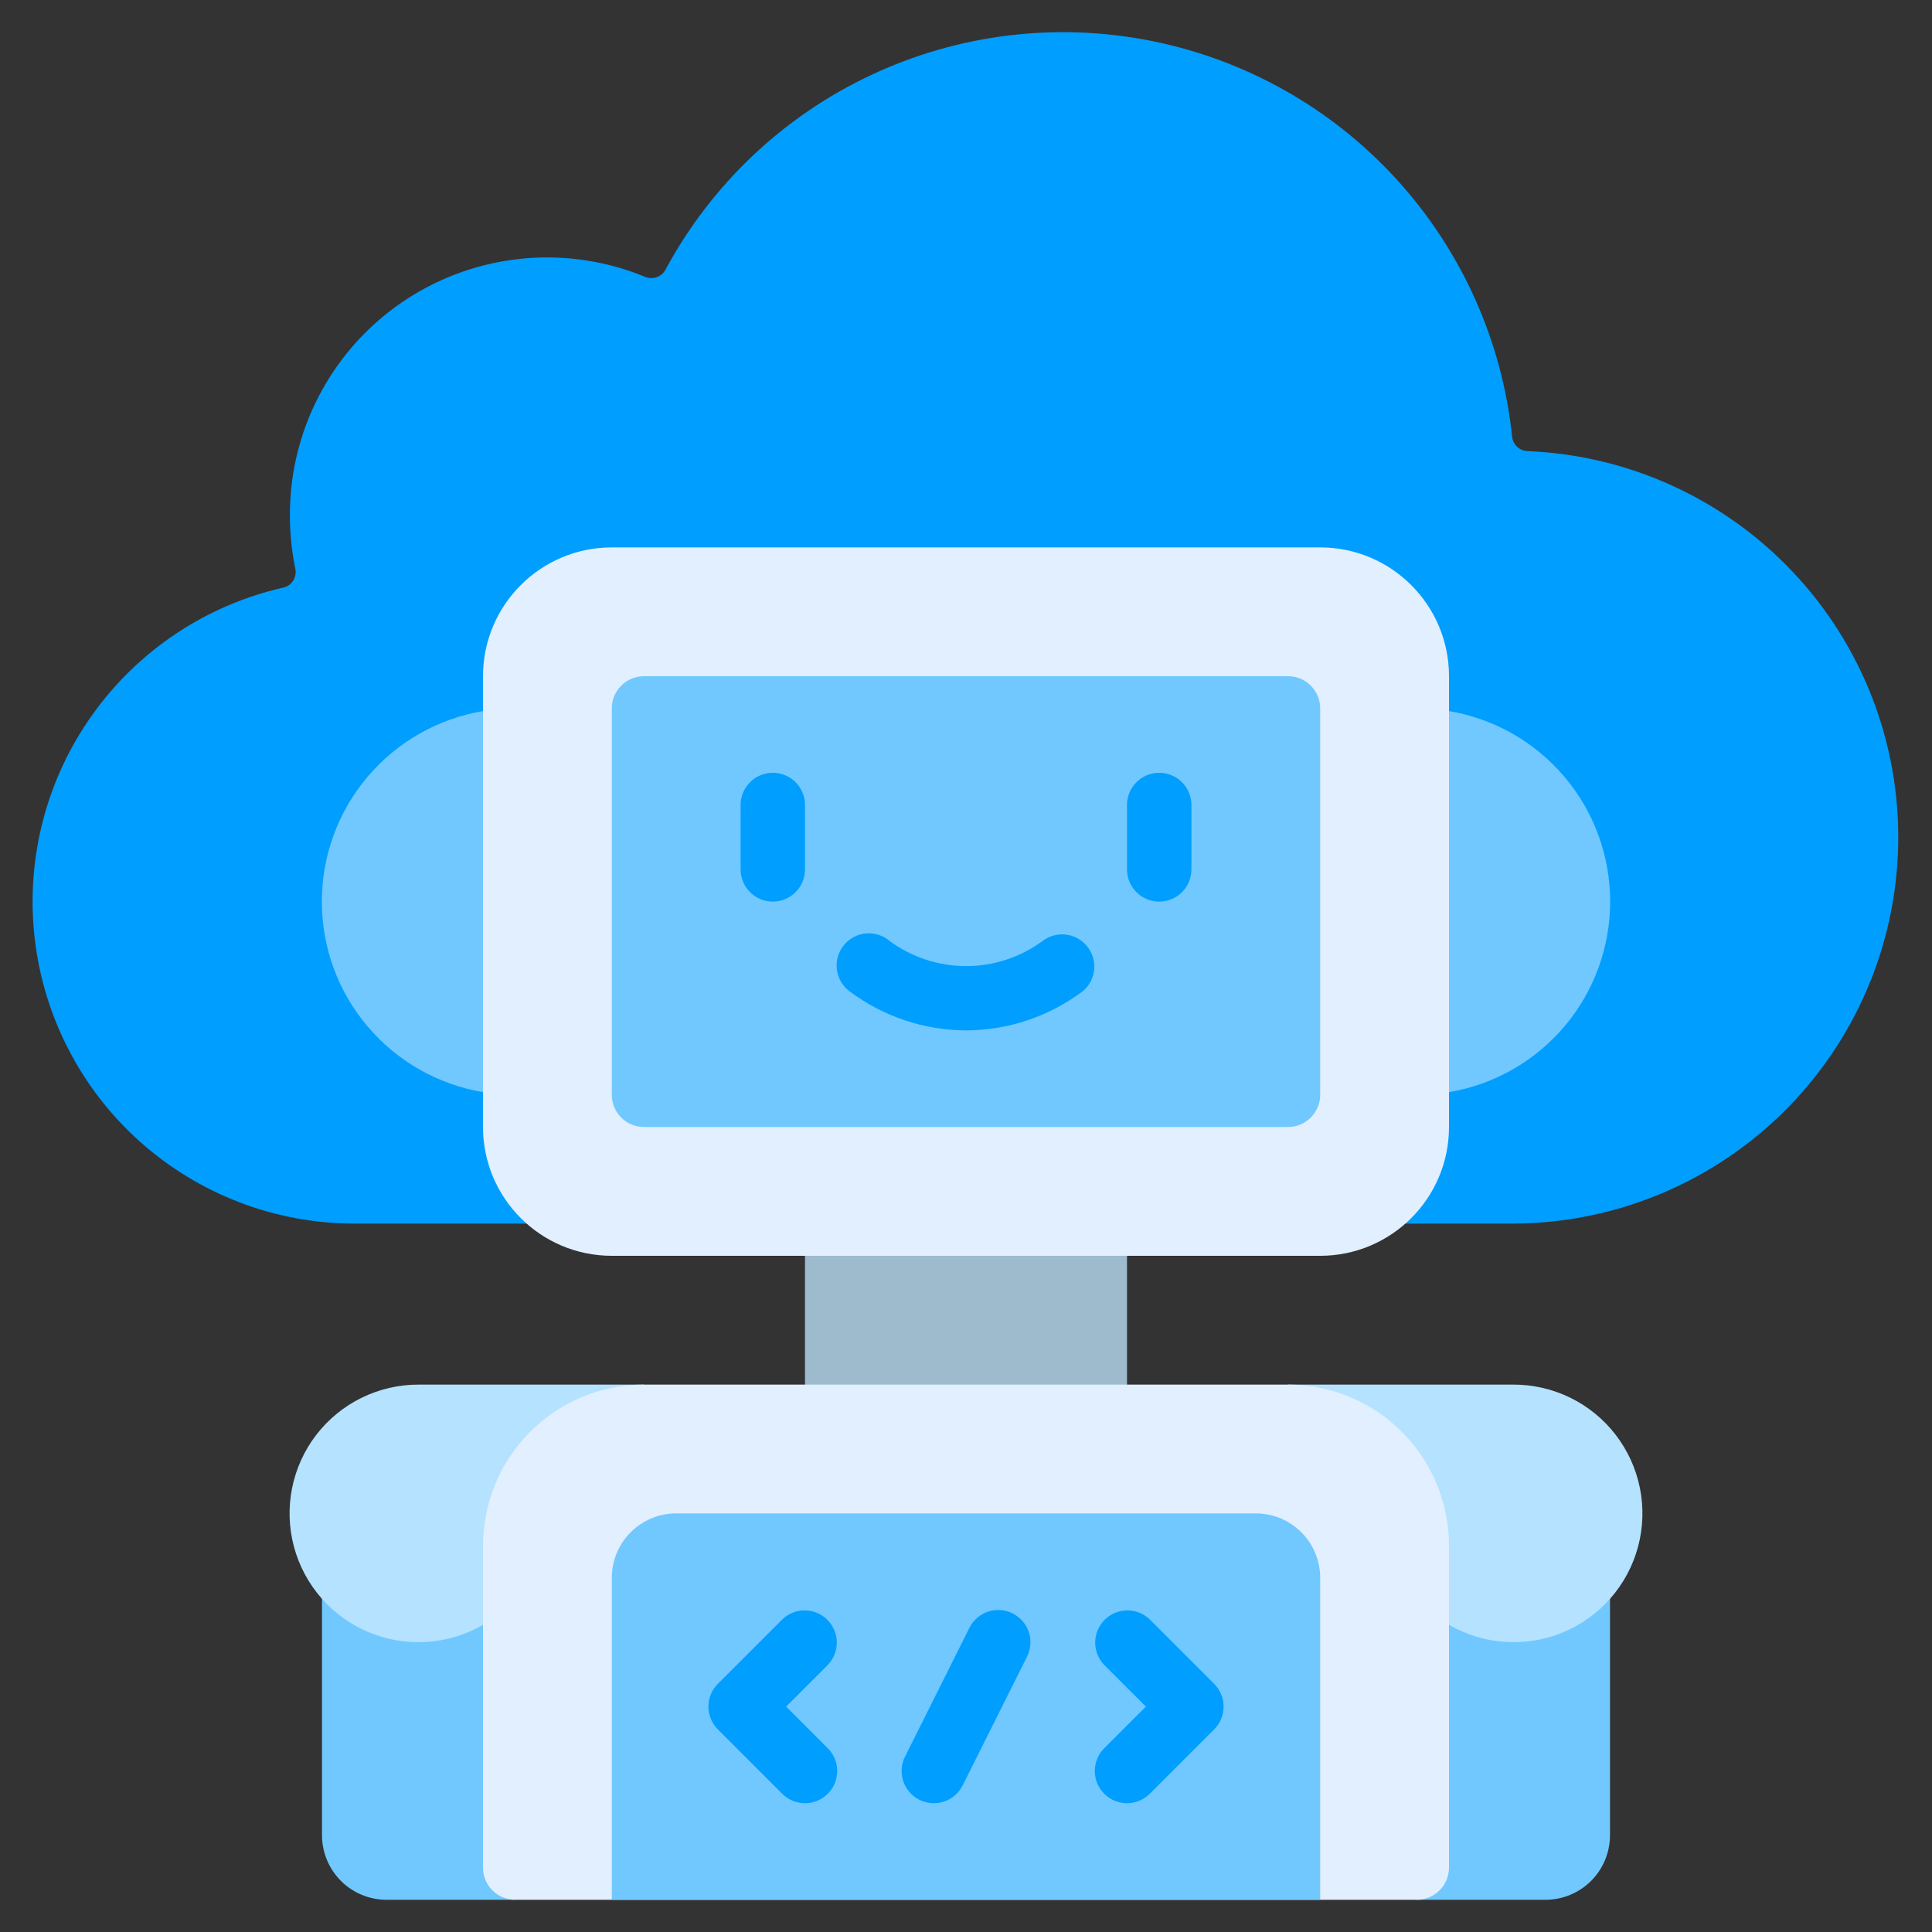 <svg width="60" height="60" viewBox="0 0 60 60" fill="none" xmlns="http://www.w3.org/2000/svg">
<rect x="0" y="0" width="60" height="60" fill="#333333" stroke="none"/>
<path d="M10 49V57C10.002 57.53 10.213 58.038 10.588 58.413C10.962 58.787 11.47 58.998 12 59H16V49H10Z" fill="#70C8FF"/>
<path d="M15 50.46C14.469 50.768 13.874 50.95 13.261 50.991C12.648 51.032 12.034 50.932 11.466 50.697C10.899 50.463 10.392 50.101 9.987 49.639C9.582 49.178 9.288 48.629 9.129 48.036C8.97 47.443 8.95 46.821 9.07 46.218C9.19 45.616 9.447 45.049 9.821 44.562C10.196 44.075 10.677 43.681 11.228 43.41C11.78 43.139 12.386 42.999 13 43H20L15 50.46Z" fill="#B4E2FF"/>
<path d="M50 49V57C49.998 57.53 49.787 58.038 49.413 58.413C49.038 58.787 48.53 58.998 48 59H44V49H50Z" fill="#70C8FF"/>
<path d="M45 50.46C45.531 50.768 46.126 50.95 46.739 50.991C47.352 51.032 47.966 50.932 48.534 50.697C49.102 50.463 49.608 50.101 50.013 49.639C50.418 49.178 50.712 48.629 50.871 48.036C51.03 47.443 51.05 46.821 50.93 46.218C50.81 45.616 50.553 45.049 50.178 44.562C49.804 44.075 49.323 43.681 48.772 43.41C48.22 43.139 47.614 42.999 47 43H40L45 50.46Z" fill="#B4E2FF"/>
<path d="M25 38H35V44H25V38Z" fill="#9EBBCE"/>
<path d="M11 38C8.542 37.997 6.172 37.089 4.341 35.45C2.51 33.811 1.347 31.555 1.074 29.112C0.801 26.67 1.436 24.212 2.86 22.209C4.283 20.206 6.394 18.796 8.79 18.25C8.854 18.237 8.914 18.211 8.968 18.174C9.022 18.137 9.068 18.09 9.103 18.035C9.139 17.98 9.163 17.918 9.174 17.854C9.186 17.79 9.184 17.724 9.17 17.66C9.005 16.854 8.962 16.029 9.04 15.21C9.161 13.969 9.571 12.772 10.237 11.718C10.903 10.663 11.807 9.779 12.876 9.136C13.945 8.494 15.15 8.111 16.394 8.017C17.638 7.924 18.887 8.124 20.04 8.6C20.155 8.647 20.283 8.649 20.399 8.606C20.516 8.564 20.612 8.48 20.67 8.37C22.091 5.732 24.321 3.618 27.031 2.34C29.741 1.061 32.79 0.684 35.73 1.265C38.67 1.845 41.347 3.352 43.368 5.565C45.389 7.778 46.648 10.58 46.96 13.56C46.972 13.681 47.027 13.793 47.115 13.875C47.204 13.958 47.319 14.006 47.44 14.01C50.574 14.137 53.533 15.487 55.684 17.769C57.836 20.051 59.008 23.084 58.95 26.22C58.893 29.356 57.61 32.345 55.377 34.546C53.143 36.748 50.136 37.988 47 38H11Z" fill="#009EFF"/>
<path d="M15 33.917C13.601 33.682 12.33 32.958 11.414 31.875C10.497 30.792 9.995 29.419 9.995 28C9.995 26.581 10.497 25.208 11.414 24.125C12.33 23.042 13.601 22.318 15 22.083L16 28L15 33.917Z" fill="#70C8FF"/>
<path d="M45 33.917C46.399 33.682 47.67 32.958 48.586 31.875C49.503 30.792 50.005 29.419 50.005 28C50.005 26.581 49.503 25.208 48.586 24.125C47.67 23.042 46.399 22.318 45 22.083L44 28L45 33.917Z" fill="#70C8FF"/>
<path d="M20 43H40C41.326 43 42.598 43.527 43.535 44.465C44.473 45.402 45 46.674 45 48V58C45 58.265 44.895 58.52 44.707 58.707C44.52 58.895 44.265 59 44 59H16C15.735 59 15.48 58.895 15.293 58.707C15.105 58.52 15 58.265 15 58V48C15 46.674 15.527 45.402 16.465 44.465C17.402 43.527 18.674 43 20 43Z" fill="#E1EFFF"/>
<path d="M41 59V49C41 48.47 40.789 47.961 40.414 47.586C40.039 47.211 39.53 47 39 47H21C20.47 47 19.961 47.211 19.586 47.586C19.211 47.961 19 48.47 19 49V59H41Z" fill="#70C8FF"/>
<path d="M41 17H19C16.791 17 15 18.791 15 21V35C15 37.209 16.791 39 19 39H41C43.209 39 45 37.209 45 35V21C45 18.791 43.209 17 41 17Z" fill="#E1EFFF"/>
<path d="M41 34V22C41 21.448 40.552 21 40 21H20C19.448 21 19 21.448 19 22V34C19 34.552 19.448 35 20 35H40C40.552 35 41 34.552 41 34Z" fill="#70C8FF"/>
<path d="M25 56C24.735 56 24.48 55.895 24.293 55.707L22.293 53.707C22.106 53.519 22 53.265 22 53C22 52.735 22.106 52.48 22.293 52.293L24.293 50.293C24.482 50.111 24.734 50.01 24.996 50.012C25.259 50.014 25.509 50.12 25.695 50.305C25.88 50.49 25.985 50.741 25.988 51.004C25.99 51.266 25.889 51.518 25.707 51.707L24.414 53L25.707 54.293C25.847 54.433 25.942 54.611 25.981 54.805C26.019 54.999 25.999 55.2 25.924 55.383C25.848 55.565 25.72 55.721 25.555 55.831C25.391 55.941 25.198 56 25 56Z" fill="#009EFF"/>
<path d="M35 56C34.802 56 34.609 55.941 34.445 55.831C34.28 55.721 34.152 55.565 34.076 55.383C34.001 55.2 33.981 54.999 34.019 54.805C34.058 54.611 34.153 54.433 34.293 54.293L35.586 53L34.293 51.707C34.111 51.518 34.01 51.266 34.012 51.004C34.015 50.741 34.12 50.49 34.305 50.305C34.491 50.12 34.741 50.014 35.004 50.012C35.266 50.01 35.518 50.111 35.707 50.293L37.707 52.293C37.895 52.48 38 52.735 38 53C38 53.265 37.895 53.519 37.707 53.707L35.707 55.707C35.52 55.895 35.265 56 35 56Z" fill="#009EFF"/>
<path d="M29 56C28.83 56 28.662 55.956 28.513 55.873C28.364 55.79 28.239 55.67 28.15 55.526C28.06 55.381 28.009 55.215 28.002 55.045C27.994 54.875 28.03 54.705 28.106 54.553L30.106 50.553C30.225 50.316 30.433 50.135 30.684 50.051C30.936 49.967 31.211 49.986 31.448 50.105C31.685 50.224 31.866 50.431 31.95 50.683C32.034 50.935 32.015 51.21 31.896 51.447L29.896 55.447C29.813 55.613 29.685 55.753 29.527 55.851C29.368 55.949 29.186 56 29 56Z" fill="#009EFF"/>
<path d="M24 28C23.735 28 23.48 27.895 23.293 27.707C23.105 27.52 23 27.265 23 27V25C23 24.735 23.105 24.48 23.293 24.293C23.48 24.105 23.735 24 24 24C24.265 24 24.52 24.105 24.707 24.293C24.895 24.48 25 24.735 25 25V27C25 27.265 24.895 27.52 24.707 27.707C24.52 27.895 24.265 28 24 28Z" fill="#009EFF"/>
<path d="M36 28C35.735 28 35.48 27.895 35.293 27.707C35.105 27.52 35 27.265 35 27V25C35 24.735 35.105 24.48 35.293 24.293C35.48 24.105 35.735 24 36 24C36.265 24 36.52 24.105 36.707 24.293C36.895 24.48 37 24.735 37 25V27C37 27.265 36.895 27.52 36.707 27.707C36.52 27.895 36.265 28 36 28Z" fill="#009EFF"/>
<path d="M30 32C28.685 31.994 27.408 31.562 26.36 30.768C26.256 30.685 26.169 30.582 26.105 30.465C26.041 30.349 26 30.22 25.987 30.087C25.973 29.955 25.986 29.821 26.025 29.693C26.064 29.566 26.128 29.447 26.213 29.345C26.299 29.242 26.404 29.158 26.522 29.097C26.641 29.035 26.77 28.998 26.903 28.988C27.036 28.977 27.17 28.994 27.296 29.036C27.423 29.078 27.54 29.144 27.64 29.232C28.326 29.733 29.154 30.003 30.003 30.003C30.852 30.003 31.68 29.733 32.366 29.232C32.571 29.071 32.831 28.996 33.091 29.023C33.351 29.051 33.589 29.179 33.755 29.381C33.922 29.582 34.003 29.84 33.981 30.1C33.96 30.361 33.837 30.602 33.64 30.773C32.591 31.565 31.314 31.996 30 32Z" fill="#009EFF"/>
</svg>
